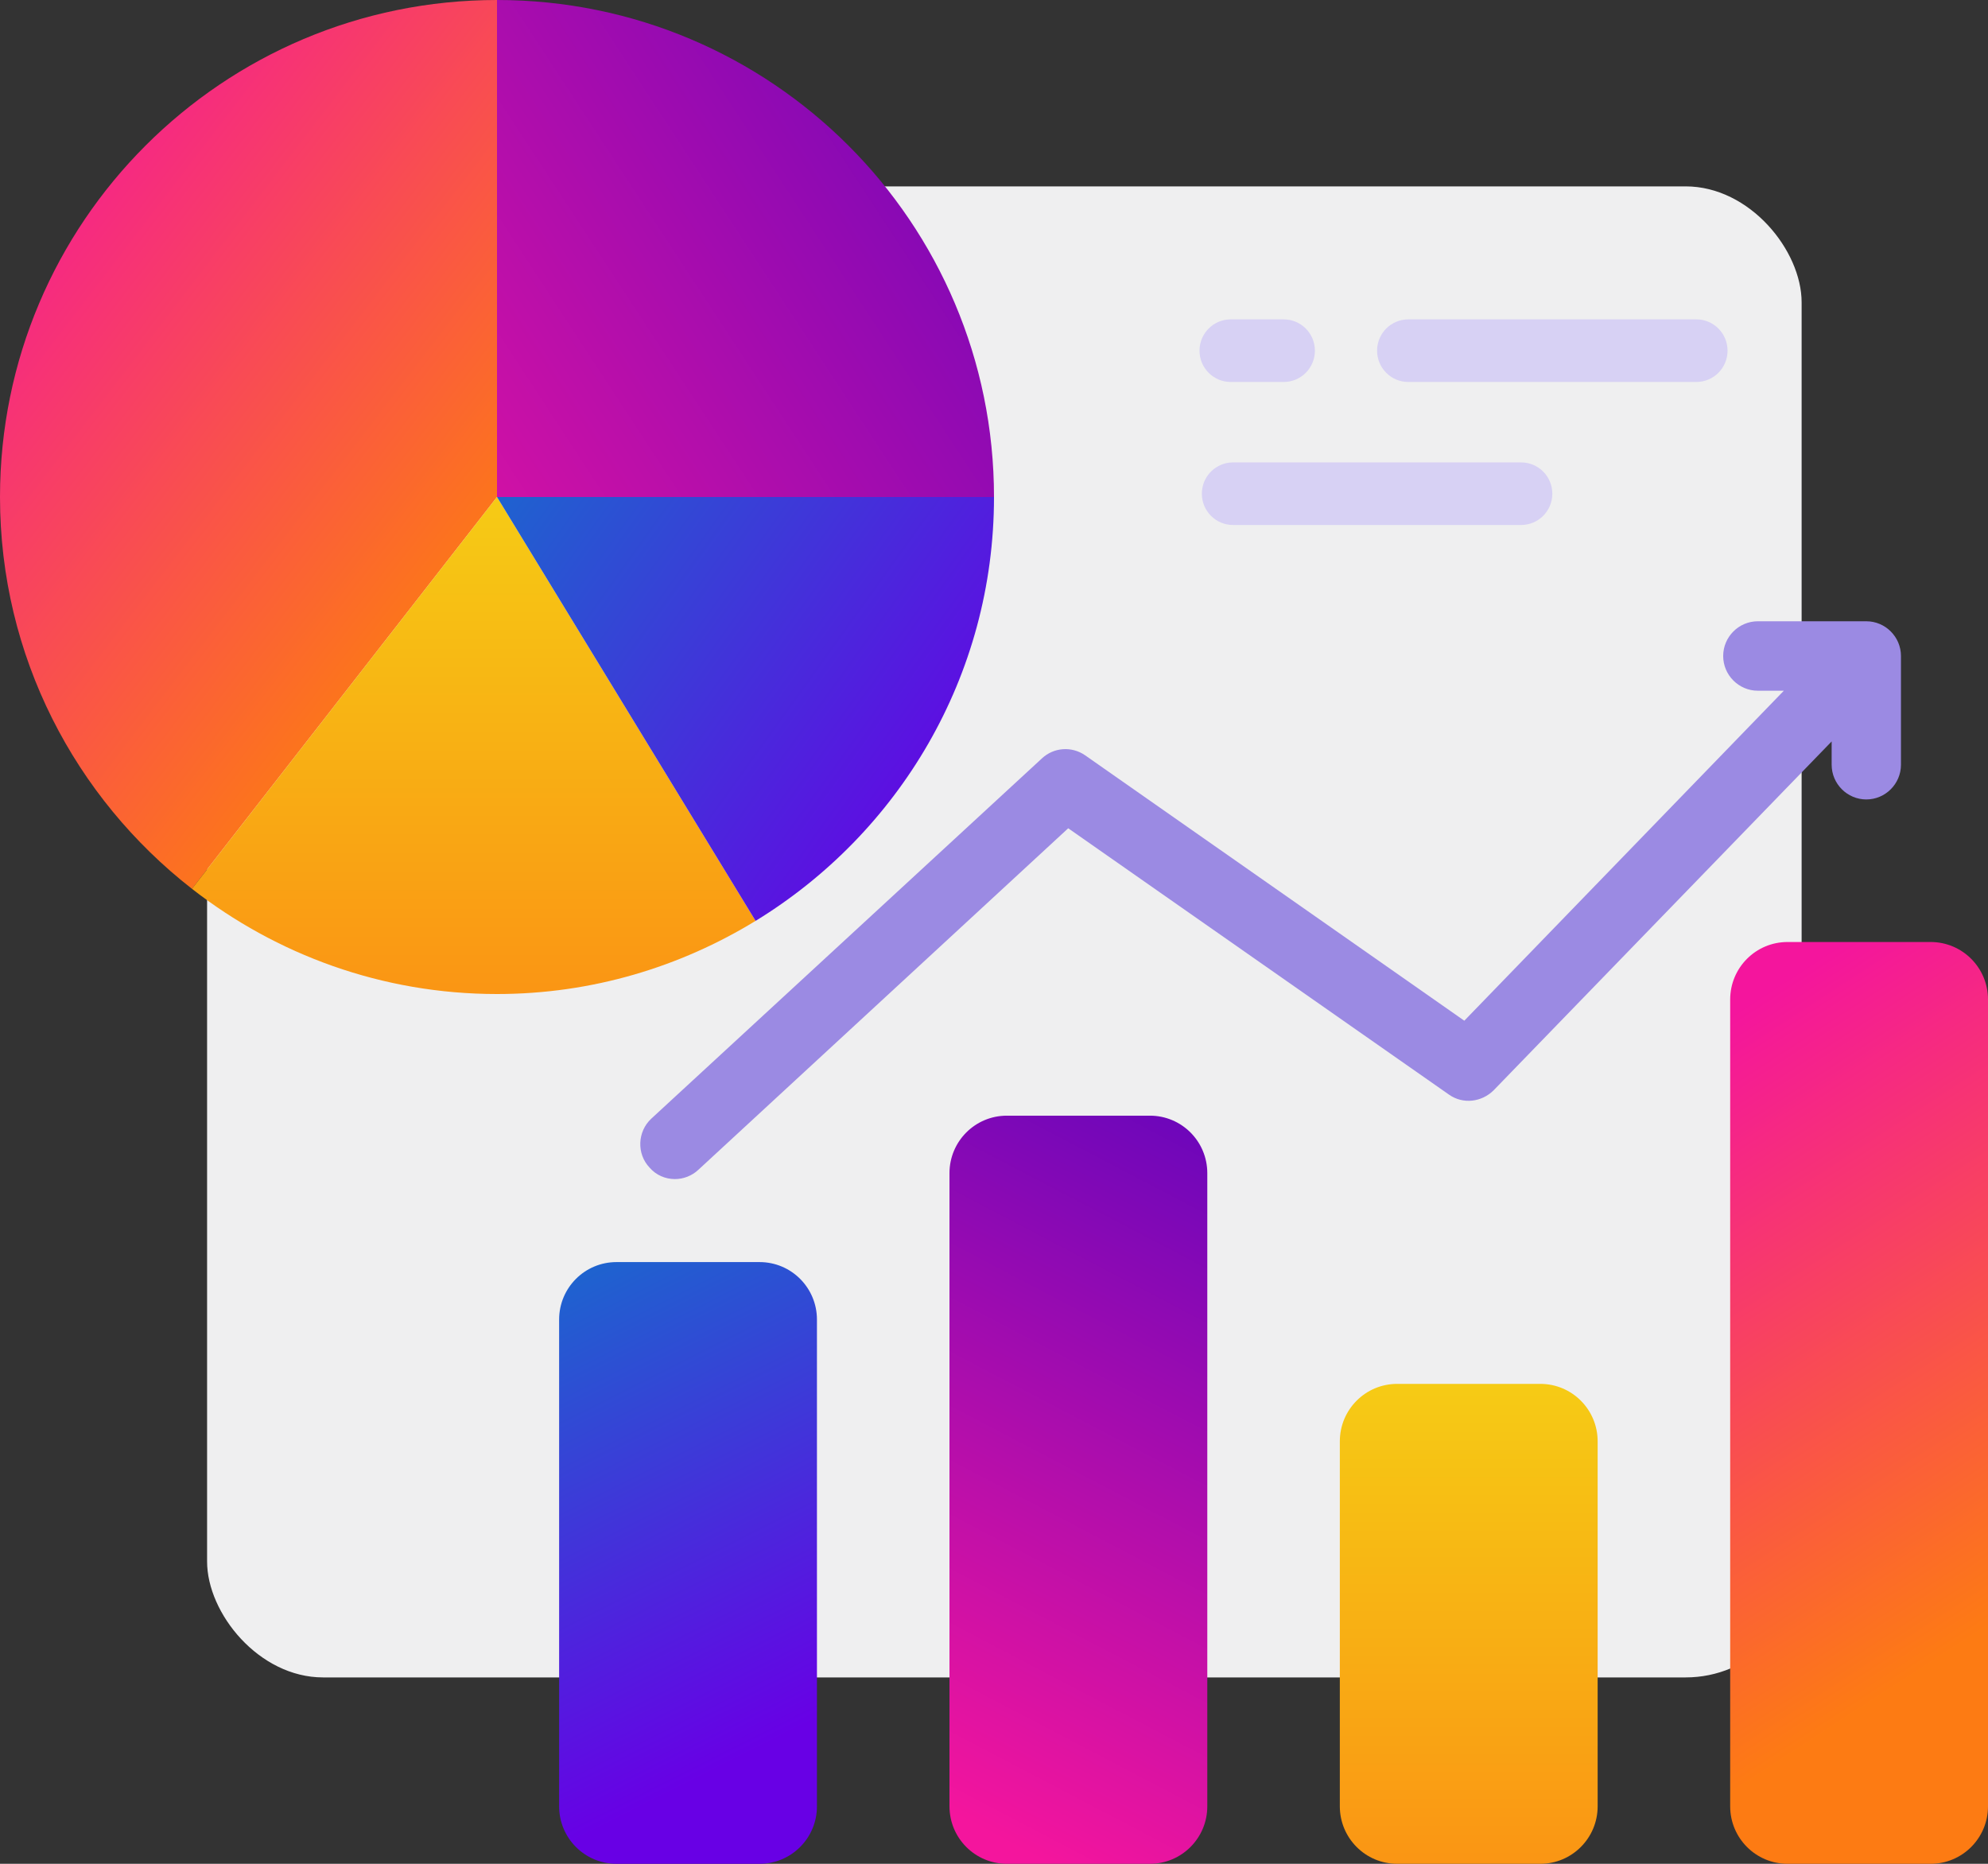 <svg xmlns="http://www.w3.org/2000/svg" xmlns:xlink="http://www.w3.org/1999/xlink" width="96px" height="90px" viewBox="0 0 96 90"><rect x="0" y="0" width="96" height="90" fill="#333333" stroke="none"/><title>applications-reports</title><defs><linearGradient x1="59.179%" y1="84.967%" x2="31.561%" y2="-41.945%" id="linearGradient-1"><stop stop-color="#6800E5" offset="0%"></stop><stop stop-color="#008BC6" offset="100%"></stop></linearGradient><linearGradient x1="63.492%" y1="-48.297%" x2="36.582%" y2="100%" id="linearGradient-2"><stop stop-color="#3700C6" offset="0.03%"></stop><stop stop-color="#F4159D" offset="100%"></stop></linearGradient><linearGradient x1="50%" y1="149.25%" x2="50%" y2="-30.27%" id="linearGradient-3"><stop stop-color="#FD7B13" offset="0%"></stop><stop stop-color="#F4DB15" offset="100%"></stop></linearGradient><linearGradient x1="56.368%" y1="82.605%" x2="41.209%" y2="0%" id="linearGradient-4"><stop stop-color="#FD7B13" offset="0%"></stop><stop stop-color="#F4159D" offset="100%"></stop></linearGradient><linearGradient x1="75.451%" y1="82.605%" x2="14.863%" y2="0%" id="linearGradient-5"><stop stop-color="#FD7B13" offset="0%"></stop><stop stop-color="#F4159D" offset="100%"></stop></linearGradient><linearGradient x1="50%" y1="149.25%" x2="50%" y2="-30.27%" id="linearGradient-6"><stop stop-color="#FD7B13" offset="0%"></stop><stop stop-color="#F4DB15" offset="100%"></stop></linearGradient><linearGradient x1="163.605%" y1="-48.292%" x2="-62.976%" y2="99.997%" id="linearGradient-7"><stop stop-color="#3700C6" offset="0.03%"></stop><stop stop-color="#F4159D" offset="100%"></stop></linearGradient><linearGradient x1="100%" y1="75.433%" x2="-50.439%" y2="-16.875%" id="linearGradient-8"><stop stop-color="#6800E5" offset="0%"></stop><stop stop-color="#008BC6" offset="100%"></stop></linearGradient></defs><g id="Page-1" stroke="none" stroke-width="1" fill="none" fill-rule="evenodd"><g id="Querix-Landing" transform="translate(-672, -3210)"><g id="Group-24" transform="translate(548, 3186)"><g id="applications-reports" transform="translate(124, 24)"><rect id="Rectangle" fill="#EFEFF0" x="10" y="9" width="77" height="72" rx="5.6"></rect><g id="Group-9" transform="translate(27, 30)" fill-rule="nonzero"><g id="Group" transform="translate(0, 30.944)" fill="url(#linearGradient-1)"><path d="M12.45,2.776 L12.45,26.28 C12.45,27.815 11.211,29.056 9.68,29.056 L2.77,29.056 C1.239,29.056 0,27.815 0,26.28 L0,2.776 C0,1.241 1.239,0 2.77,0 L9.68,0 C11.211,0 12.45,1.241 12.45,2.776 Z" id="Path"></path></g><g id="Group" transform="translate(18.85, 23.874)" fill="url(#linearGradient-2)"><path d="M12.45,2.776 L12.45,33.349 C12.45,34.884 11.211,36.126 9.68,36.126 L2.77,36.126 C1.239,36.126 0,34.884 0,33.349 L0,2.776 C0,1.241 1.239,0 2.77,0 L9.68,0 C11.211,0 12.45,1.241 12.45,2.776 L12.45,2.776 Z" id="Path"></path></g><g id="Group" transform="translate(37.7, 36.825)" fill="url(#linearGradient-3)"><path d="M12.45,2.776 L12.45,20.398 C12.45,21.933 11.211,23.175 9.68,23.175 L2.77,23.175 C1.239,23.175 0,21.933 0,20.398 L0,2.776 C0,1.241 1.239,0 2.77,0 L9.68,0 C11.211,0 12.45,1.241 12.45,2.776 L12.45,2.776 Z" id="Path"></path></g><g id="Group" transform="translate(56.55, 15.488)" fill="url(#linearGradient-4)"><path d="M12.45,2.776 L12.45,41.735 C12.45,43.27 11.211,44.512 9.68,44.512 L2.77,44.512 C1.239,44.512 0,43.27 0,41.735 L0,2.776 C0,1.241 1.239,0 2.77,0 L9.68,0 C11.211,0 12.45,1.241 12.45,2.776 Z" id="Path"></path></g><path d="M64.797,1.677 L64.797,6.927 C64.797,7.85 64.044,8.604 63.123,8.604 C62.203,8.604 61.45,7.85 61.45,6.927 L61.45,5.803 L45.134,22.642 C44.548,23.229 43.644,23.33 42.975,22.86 L24.584,9.996 L6.728,26.483 C6.41,26.785 5.992,26.936 5.59,26.936 C5.138,26.936 4.686,26.751 4.368,26.382 C3.732,25.711 3.782,24.638 4.452,24.017 L23.312,6.624 C23.881,6.088 24.751,6.021 25.403,6.474 L43.711,19.288 L59.141,3.354 L57.886,3.354 C56.965,3.354 56.212,2.599 56.212,1.677 C56.212,0.754 56.965,0 57.886,0 L63.123,0 C64.044,0 64.797,0.754 64.797,1.677 L64.797,1.677 Z" id="Path" fill="#9B8AE3"></path></g><g id="Group" transform="translate(57.924, 15.422)" fill="#D7D1F4" fill-rule="nonzero"><g id="Path"><path d="M5.572,1.511 C5.572,1.929 5.403,2.306 5.132,2.581 C4.858,2.853 4.482,3.023 4.066,3.023 L1.507,3.023 C0.674,3.023 0,2.346 0,1.511 C0,1.094 0.169,0.717 0.441,0.442 C0.714,0.17 1.091,0 1.507,0 L4.066,0 C4.898,0 5.572,0.676 5.572,1.511 Z"></path><path d="M25.499,1.511 C25.499,1.929 25.33,2.306 25.058,2.581 C24.784,2.853 24.408,3.023 23.992,3.023 L10.082,3.023 C9.249,3.023 8.575,2.346 8.575,1.511 C8.575,1.094 8.744,0.717 9.016,0.442 C9.289,0.17 9.666,0 10.082,0 L23.992,0 C24.824,0 25.499,0.676 25.499,1.511 Z"></path></g><path d="M17.037,8.418 C17.037,8.836 16.868,9.213 16.596,9.487 C16.322,9.76 15.946,9.929 15.53,9.929 L1.62,9.929 C0.787,9.929 0.113,9.253 0.113,8.418 C0.113,8.001 0.282,7.623 0.554,7.349 C0.828,7.077 1.204,6.907 1.62,6.907 L15.53,6.907 C16.363,6.907 17.037,7.583 17.037,8.418 L17.037,8.418 Z" id="Path"></path></g><g id="Group" fill-rule="nonzero"><path d="M24,0 C10.745,0 0,10.745 0,23.999 C0,31.696 3.637,38.529 9.27,42.92 L24,23.999 L24,0 L24,0 Z" id="Path" fill="url(#linearGradient-5)"></path><path d="M9.27,42.92 C13.339,46.093 18.442,48 24,48 C28.581,48 32.846,46.693 36.487,44.468 L24,23.999 L9.27,42.92 Z" id="Path" fill="url(#linearGradient-6)"></path><path d="M24,0 L24,23.999 L48,23.999 C48,10.745 37.255,0 24,0 Z" id="Path" fill="url(#linearGradient-7)"></path><path d="M36.487,44.468 C43.382,40.251 48,32.675 48,23.999 L24,23.999 L36.487,44.468 Z" id="Path" fill="url(#linearGradient-8)"></path></g></g></g></g></g></svg>